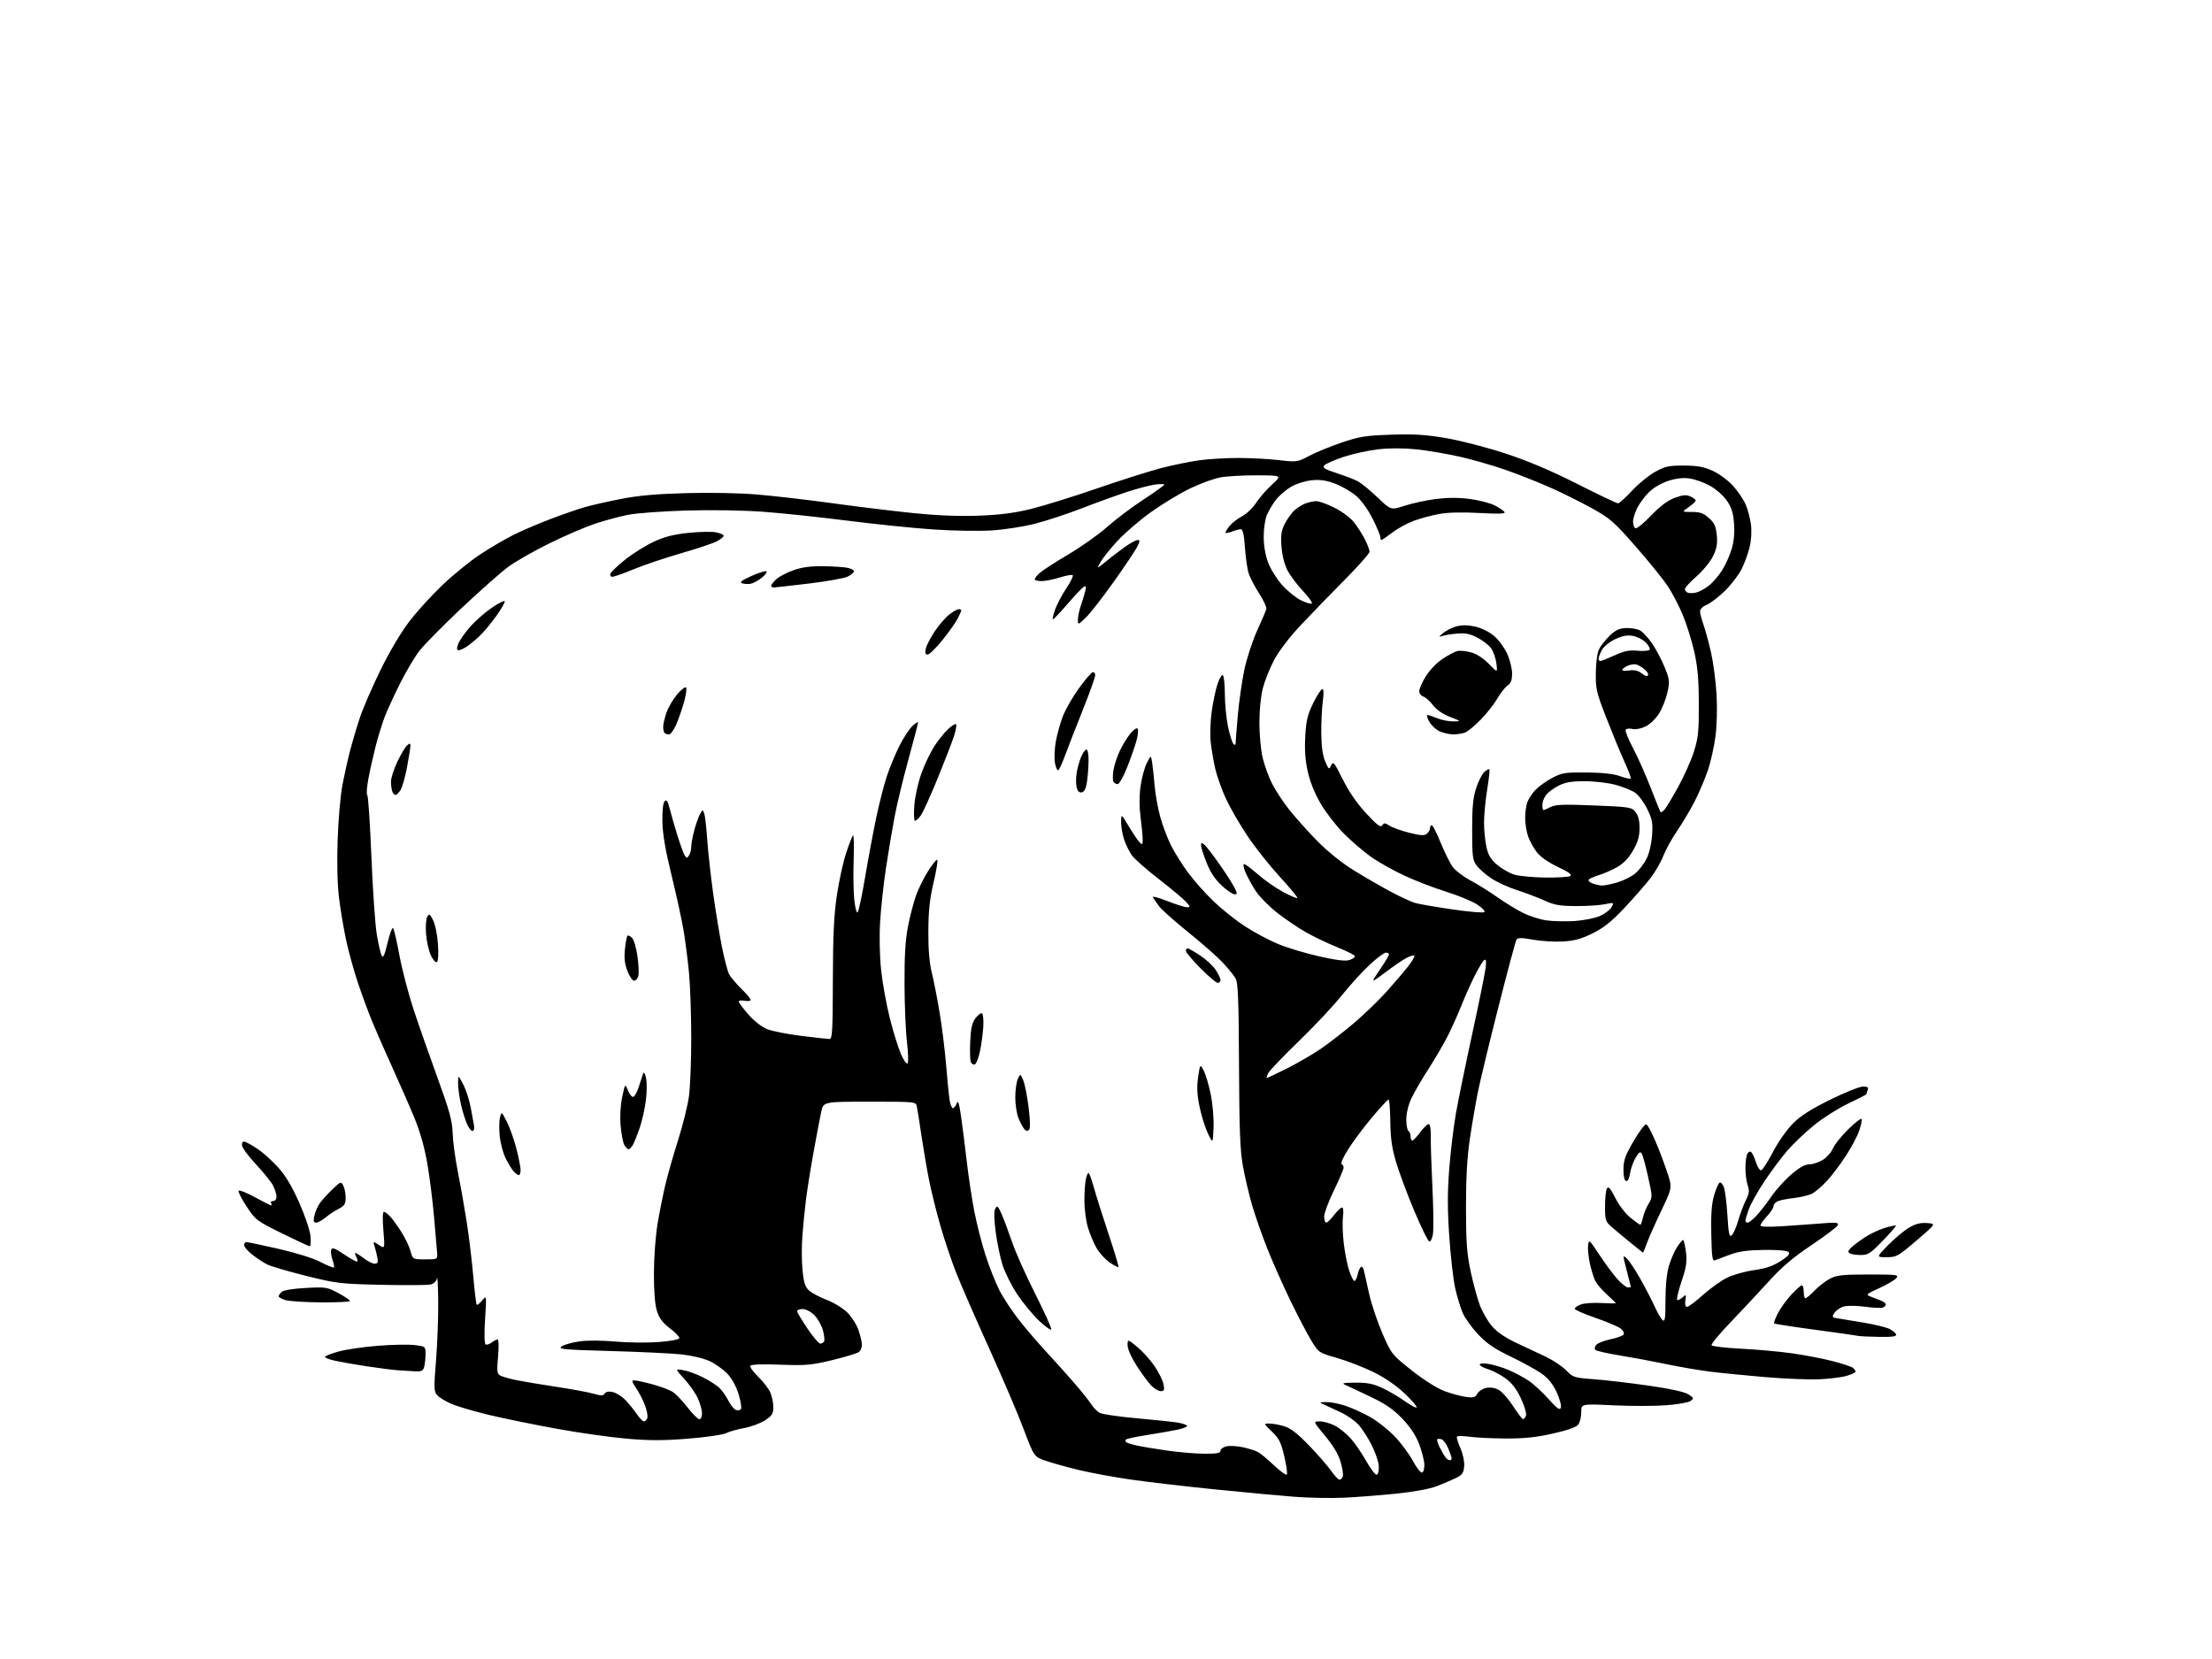 <?xml version="1.0" encoding="UTF-8" standalone="no"?>
<svg 
  version="1.1" 
  xmlns="http://www.w3.org/2000/svg" 
  xmlns:xlink="http://www.w3.org/1999/xlink" 
  xmlns:svg="http://www.w3.org/2000/svg"
  xmlns:rdf="http://www.w3.org/1999/02/22-rdf-syntax-ns#"
  xmlns:cc="http://creativecommons.org/ns#"
  xmlns:dc="http://purl.org/dc/elements/1.1/"
  viewBox="0 0 1024 768"
  width="1024"
  height="768"
>
<style>svg {background-color: white; }</style>"
<path stroke="none" fill="black" fill-rule="evenodd" d="M622.00,693.34C616.23,693.60 606.10,693.41 599.50,692.92C592.90,692.42 576.25,690.88 562.50,689.49C548.75,688.10 531.20,686.05 523.50,684.94C515.80,683.84 505.00,681.84 499.50,680.52C494.00,679.19 487.07,677.27 484.10,676.24C478.70,674.38 478.70,674.38 473.88,661.60C471.23,654.57 464.04,637.72 457.90,624.16C451.76,610.60 444.96,595.04 442.80,589.59C440.63,584.15 437.29,574.25 435.38,567.59C433.46,560.94 431.05,551.23 430.03,546.00C429.00,540.77 427.43,531.55 426.54,525.50C425.65,519.45 424.70,513.49 424.44,512.25C423.96,510.00 423.95,510.00 402.56,510.00C381.17,510.00 381.17,510.00 380.15,514.75C379.59,517.36 377.99,525.80 376.60,533.50C375.21,541.20 373.63,551.10 373.09,555.50C372.54,559.90 371.80,567.40 371.44,572.16C371.08,576.92 371.11,584.08 371.51,588.06C372.08,593.76 372.72,595.76 374.52,597.41C375.77,598.56 379.48,600.53 382.76,601.78C386.07,603.04 390.32,605.65 392.30,607.64C394.28,609.61 396.59,613.28 397.44,615.79C398.30,618.30 399.00,621.35 399.00,622.56C399.00,623.77 398.40,625.25 397.68,625.85C396.95,626.46 391.43,628.14 385.43,629.60C375.60,631.98 373.17,632.19 361.23,631.75C353.06,631.44 347.73,631.63 347.35,632.24C347.02,632.78 348.67,635.08 351.02,637.36C353.37,639.64 355.91,642.95 356.65,644.72C357.39,646.49 358.00,649.52 358.00,651.45C358.00,654.42 357.40,655.37 354.21,657.48C352.12,658.86 347.74,660.49 344.48,661.09C341.21,661.69 337.41,662.77 336.02,663.49C334.63,664.20 326.81,665.33 318.64,665.99C307.13,666.92 300.69,666.93 290.14,666.01C282.64,665.36 268.01,663.29 257.63,661.40C247.26,659.51 233.19,656.64 226.37,655.01C219.56,653.38 211.77,651.09 209.06,649.93C206.36,648.77 203.37,646.96 202.43,645.92C200.86,644.19 200.81,642.80 201.86,629.61C202.49,621.69 202.94,609.42 202.86,602.35C202.79,595.28 202.53,590.51 202.29,591.75C202.03,593.10 200.89,594.24 199.41,594.61C198.06,594.95 187.85,595.03 176.73,594.78C157.49,594.35 155.77,594.15 141.60,590.61C133.40,588.57 125.30,586.18 123.60,585.31C121.89,584.44 118.81,582.40 116.75,580.78C114.69,579.16 113.00,577.19 113.00,576.42C113.00,575.64 113.49,575.00 114.09,575.00C114.69,575.00 121.32,576.40 128.84,578.10C136.87,579.92 144.90,582.43 148.32,584.20C151.52,585.84 154.34,587.00 154.57,586.76C154.81,586.52 154.51,584.90 153.90,583.15C153.29,581.40 153.05,579.32 153.35,578.52C153.79,577.38 155.01,577.82 159.05,580.54C161.89,582.44 164.62,584.00 165.14,584.00C165.67,584.00 165.61,583.14 165.00,582.00C164.41,580.90 164.20,580.00 164.53,580.00C164.86,580.00 166.61,581.12 168.41,582.50C170.21,583.88 172.48,585.00 173.46,585.00C174.85,585.00 175.12,584.41 174.71,582.25C174.42,580.74 173.84,578.38 173.42,577.02C172.65,574.54 172.65,574.54 175.42,576.36C178.19,578.17 178.19,578.17 177.48,569.59C177.04,564.36 177.13,561.00 177.71,561.00C178.23,561.00 179.58,562.01 180.72,563.25C181.86,564.49 184.20,567.74 185.92,570.48C187.64,573.23 189.51,577.16 190.06,579.23C191.08,583.00 191.08,583.00 196.84,583.00C202.60,583.00 202.60,583.00 202.34,579.75C202.20,577.96 201.57,570.65 200.95,563.50C200.33,556.35 198.96,545.36 197.90,539.09C196.65,531.66 194.61,524.33 192.07,518.09C189.92,512.81 185.39,502.43 182.01,495.00C178.63,487.57 174.36,477.86 172.51,473.42C170.66,468.97 167.58,460.64 165.67,454.92C163.76,449.19 161.29,440.23 160.18,435.00C159.06,429.77 157.61,421.07 156.94,415.65C156.18,409.46 155.94,399.63 156.29,389.15C156.59,379.99 157.55,368.68 158.42,364.01C159.28,359.34 160.90,352.01 162.01,347.71C163.13,343.42 165.19,336.44 166.60,332.21C168.01,327.97 172.24,318.20 175.99,310.50C180.04,302.19 185.42,293.05 189.25,288.00C192.79,283.32 199.79,275.61 204.80,270.85C209.80,266.09 217.63,259.72 222.20,256.71C226.76,253.69 233.73,249.60 237.68,247.63C241.62,245.66 249.50,242.29 255.18,240.15C260.85,238.00 267.98,235.54 271.00,234.69C274.02,233.83 281.45,232.16 287.50,230.97C295.37,229.42 303.90,228.65 317.50,228.28C328.45,227.97 342.44,228.24 350.50,228.92C358.20,229.56 373.95,231.39 385.50,232.98C397.05,234.57 413.93,236.63 423.00,237.55C433.91,238.66 444.08,239.06 453.00,238.73C462.71,238.37 469.47,237.51 477.07,235.66C482.89,234.24 496.61,229.98 507.57,226.20C518.53,222.41 532.00,218.14 537.50,216.71C543.00,215.28 551.02,213.64 555.32,213.06C559.62,212.47 567.72,212.00 573.32,212.01C578.92,212.01 587.33,212.46 592.00,213.00C600.36,213.97 600.59,213.94 606.05,211.04C609.10,209.42 615.85,206.65 621.05,204.89C629.35,202.08 632.15,201.63 644.00,201.23C654.64,200.87 660.04,201.21 669.50,202.83C676.10,203.96 688.41,207.14 696.85,209.91C707.35,213.36 717.82,217.79 730.06,223.97C739.88,228.94 748.41,233.00 749.01,233.00C749.61,233.00 752.52,230.39 755.47,227.20C758.43,224.01 763.24,220.08 766.17,218.45C770.84,215.86 772.48,215.50 779.50,215.53C785.69,215.54 788.68,216.08 792.73,217.89C795.60,219.17 799.80,222.23 802.07,224.69C804.33,227.14 807.01,231.03 808.02,233.32C809.04,235.62 810.18,239.83 810.55,242.67C810.97,245.80 810.74,249.95 809.98,253.17C809.29,256.10 807.61,260.73 806.24,263.45C804.88,266.18 801.40,270.71 798.52,273.53C795.64,276.34 791.86,279.23 790.14,279.94C788.31,280.70 787.00,281.97 787.00,283.00C787.00,283.96 787.71,286.72 788.57,289.12C789.44,291.53 791.01,297.32 792.08,302.00C793.14,306.68 794.29,315.45 794.64,321.50C795.01,328.02 794.80,336.02 794.11,341.14C793.47,345.90 791.90,352.87 790.62,356.64C789.33,360.41 786.68,366.69 784.71,370.58C782.75,374.47 779.08,380.68 776.56,384.37C774.03,388.05 771.11,393.33 770.05,396.10C769.00,398.87 766.37,403.46 764.20,406.31C762.03,409.17 756.63,415.36 752.20,420.08C746.07,426.60 742.51,429.47 737.32,432.04C732.09,434.64 728.88,435.52 723.55,435.84C719.73,436.06 713.48,435.69 709.68,435.01C704.32,434.05 702.59,434.04 702.02,434.97C701.61,435.63 697.83,449.74 693.62,466.33C689.40,482.92 685.10,500.77 684.06,506.00C683.02,511.23 681.37,520.90 680.40,527.50C679.17,535.83 678.64,545.47 678.65,559.00C678.66,575.17 679.04,580.24 680.83,588.67C682.03,594.26 683.96,601.33 685.13,604.38C686.30,607.44 688.80,611.74 690.69,613.95C692.95,616.59 696.78,619.22 701.82,621.59C706.04,623.57 712.24,626.49 715.58,628.07C718.92,629.65 723.17,632.48 725.01,634.36C728.22,637.65 728.74,637.82 737.93,638.49C743.19,638.88 754.57,640.21 763.21,641.45C773.37,642.92 779.87,644.34 781.63,645.49C784.14,647.14 784.22,647.37 782.60,648.55C781.64,649.25 776.54,650.15 771.26,650.54C765.98,650.94 754.99,650.95 746.83,650.56C732.00,649.85 732.00,649.85 732.00,653.73C732.00,655.87 731.40,658.44 730.66,659.45C729.78,660.66 725.84,662.06 718.91,663.63C711.10,665.39 705.63,665.96 697.00,665.92C690.67,665.88 683.12,665.51 680.20,665.10C677.29,664.69 674.70,664.67 674.46,665.06C674.22,665.46 674.94,667.87 676.07,670.42C677.28,673.15 677.99,676.58 677.81,678.77C677.55,681.90 676.94,682.77 674.00,684.21C672.08,685.15 668.06,686.86 665.09,688.01C661.75,689.29 654.45,690.63 646.09,691.48C638.61,692.24 627.77,693.08 622.00,693.34zM620.08,685.00C620.62,685.00 621.31,684.35 621.62,683.55C621.92,682.76 621.48,679.72 620.62,676.80C619.59,673.25 617.22,669.27 613.46,664.75C607.85,658.00 607.85,658.00 610.96,658.00C612.68,658.00 615.78,658.87 617.86,659.93C619.94,660.99 623.24,663.63 625.19,665.79C627.15,667.96 630.43,672.74 632.49,676.41C634.54,680.09 636.74,682.91 637.36,682.69C637.99,682.46 638.40,680.66 638.28,678.68C638.17,676.70 636.71,672.38 635.04,669.08C633.38,665.79 630.69,661.58 629.08,659.74C627.46,657.90 623.74,655.26 620.82,653.88C617.89,652.49 614.38,650.86 613.00,650.25C610.58,649.17 610.61,649.13 614.09,649.07C616.07,649.03 620.14,649.84 623.14,650.88C626.14,651.91 631.21,654.23 634.40,656.03C637.60,657.84 642.64,661.83 645.60,664.91C648.56,667.98 652.37,673.11 654.08,676.30C655.78,679.50 657.70,681.92 658.34,681.70C658.98,681.48 659.44,679.76 659.37,677.90C659.30,676.03 658.21,671.80 656.96,668.50C655.42,664.47 652.89,660.64 649.21,656.78C645.09,652.46 641.51,649.98 634.62,646.69C629.61,644.29 624.38,641.83 623.00,641.23C620.87,640.30 621.54,640.13 627.50,640.08C632.97,640.03 635.68,640.57 639.94,642.55C642.93,643.94 647.58,646.67 650.29,648.61C652.99,650.55 655.47,651.87 655.80,651.54C656.13,651.20 653.65,648.31 650.28,645.11C646.37,641.39 641.16,637.81 635.83,635.19C631.25,632.93 623.67,630.00 619.00,628.66C610.62,626.27 610.45,626.16 607.20,620.87C605.38,617.92 601.04,609.65 597.56,602.50C594.08,595.35 589.18,584.33 586.67,578.00C584.16,571.67 580.94,562.46 579.52,557.53C578.10,552.60 576.22,544.50 575.33,539.53C574.07,532.44 573.70,522.44 573.57,493.00C573.45,463.72 573.12,454.97 572.07,453.06C571.33,451.72 568.65,448.40 566.11,445.68C563.58,442.97 556.33,436.58 550.00,431.49C543.67,426.40 537.57,420.94 536.44,419.37C535.30,417.79 534.07,415.99 533.69,415.36C533.32,414.73 536.27,415.50 540.26,417.07C544.24,418.65 548.37,419.95 549.42,419.97C551.19,420.00 551.15,419.79 548.92,417.37C547.59,415.93 541.90,411.18 536.28,406.82C530.66,402.46 525.14,397.60 524.01,396.01C522.88,394.43 521.29,391.25 520.48,388.94C519.67,386.63 519.00,382.92 519.00,380.68C519.00,376.62 519.00,376.62 522.56,382.56C524.52,385.83 526.77,389.16 527.56,389.96C528.82,391.24 529.00,391.06 528.97,388.46C528.95,386.83 528.51,382.20 527.99,378.16C527.37,373.43 527.38,368.35 528.02,363.86C528.56,360.03 529.86,355.23 530.91,353.20C532.81,349.50 532.81,349.50 533.36,353.00C533.66,354.93 534.18,359.75 534.51,363.73C534.85,367.71 536.02,374.24 537.13,378.23C538.23,382.23 540.50,388.20 542.17,391.50C543.84,394.80 547.37,400.43 550.01,404.00C552.66,407.57 557.90,413.48 561.67,417.12C565.44,420.76 571.99,425.99 576.22,428.76C580.46,431.52 587.39,435.23 591.64,436.99C595.89,438.76 604.51,441.35 610.80,442.76C618.97,444.58 622.97,445.05 624.80,444.40C626.21,443.91 627.30,443.11 627.23,442.63C627.16,442.15 623.59,440.35 619.30,438.61C615.01,436.88 608.53,433.80 604.89,431.76C601.25,429.72 595.13,425.59 591.27,422.58C587.42,419.56 582.88,414.93 581.18,412.29C579.49,409.64 577.39,405.79 576.53,403.74C575.68,401.68 575.40,400.00 575.93,400.00C576.45,400.00 579.38,402.19 582.43,404.86C585.48,407.53 590.72,411.17 594.06,412.95C597.41,414.73 600.35,415.99 600.60,415.73C600.85,415.48 597.19,411.05 592.46,405.89C587.72,400.72 580.97,392.20 577.45,386.94C573.92,381.68 569.46,373.95 567.52,369.76C565.59,365.57 563.35,359.29 562.56,355.82C561.76,352.34 560.82,346.80 560.46,343.50C560.10,340.20 560.31,333.90 560.92,329.50C561.53,325.10 562.73,319.36 563.60,316.74C564.46,314.13 565.58,312.24 566.08,312.55C566.59,312.86 567.01,316.80 567.02,321.31C567.03,325.81 567.70,332.62 568.50,336.44C569.31,340.25 570.43,343.83 570.99,344.39C571.67,345.07 572.00,344.93 572.01,343.95C572.01,343.15 572.47,337.36 573.03,331.07C573.58,324.79 574.93,315.38 576.02,310.17C577.11,304.95 579.75,296.82 581.89,292.09C584.03,287.37 585.98,282.83 586.22,282.02C586.46,281.20 584.94,277.87 582.83,274.62C580.73,271.37 578.53,267.09 577.95,265.11C577.36,263.12 576.62,257.79 576.30,253.25C575.89,247.47 575.33,245.00 574.42,245.00C573.71,245.00 571.91,245.46 570.43,246.03C568.94,246.59 567.55,246.89 567.35,246.68C567.14,246.47 567.92,245.10 569.08,243.62C570.24,242.15 572.87,240.09 574.91,239.04C576.96,238.00 579.91,235.20 581.45,232.82C583.00,230.44 586.35,226.61 588.88,224.29C593.50,220.09 593.50,220.09 581.89,220.04C575.50,220.02 567.85,220.45 564.89,221.01C561.92,221.56 555.69,223.84 551.04,226.06C546.39,228.29 538.28,233.18 533.01,236.94C527.74,240.70 520.75,246.68 517.47,250.22C514.19,253.76 510.62,258.20 509.55,260.07C507.60,263.48 507.60,263.48 511.87,259.99C514.21,258.07 518.18,255.04 520.67,253.25C523.17,251.46 525.86,250.00 526.63,250.00C527.81,250.00 527.76,250.56 526.38,253.25C525.47,255.04 520.55,262.35 515.47,269.50C510.38,276.65 504.59,284.05 502.61,285.95C499.00,289.39 499.00,289.39 499.00,286.82C499.00,285.41 499.61,282.51 500.35,280.38C501.09,278.24 502.01,275.23 502.38,273.68C502.93,271.43 502.79,271.02 501.68,271.68C500.91,272.13 497.46,275.78 494.01,279.79C490.57,283.80 487.58,286.91 487.36,286.70C487.15,286.49 487.64,284.43 488.46,282.13C489.27,279.82 491.58,275.46 493.59,272.43C495.60,269.40 496.96,266.63 496.61,266.28C496.26,265.93 493.58,266.40 490.65,267.32C487.72,268.24 483.90,269.00 482.16,269.00C480.42,269.00 479.00,268.63 479.00,268.17C479.00,267.72 480.01,266.42 481.25,265.28C482.49,264.14 488.45,260.29 494.50,256.71C500.55,253.13 508.65,247.39 512.50,243.96C516.35,240.52 523.89,234.84 529.25,231.33C534.61,227.83 539.00,224.68 539.00,224.35C539.00,224.01 537.02,224.00 534.60,224.33C532.19,224.66 526.22,226.25 521.35,227.85C516.48,229.46 507.10,232.86 500.50,235.42C493.90,237.97 484.23,241.15 479.00,242.48C473.77,243.82 464.77,245.20 459.00,245.56C453.23,245.92 441.07,245.72 432.00,245.10C422.93,244.49 405.06,242.65 392.29,241.03C379.53,239.40 361.98,237.55 353.29,236.91C344.03,236.23 329.23,235.99 317.50,236.34C306.43,236.67 294.34,237.58 290.42,238.38C286.53,239.18 279.78,241.01 275.42,242.45C271.07,243.89 261.65,247.94 254.50,251.46C247.35,254.97 238.75,259.86 235.38,262.34C232.02,264.81 222.26,273.43 213.70,281.49C205.13,289.55 196.33,298.48 194.14,301.33C191.94,304.17 187.89,311.00 185.14,316.50C182.38,322.00 179.19,328.98 178.04,332.00C176.89,335.02 175.06,340.99 173.95,345.26C172.85,349.53 171.33,356.28 170.58,360.26C169.83,364.24 169.57,367.73 170.00,368.00C170.44,368.27 171.30,381.10 171.93,396.50C172.55,411.90 173.68,428.18 174.44,432.67C175.19,437.17 176.22,441.57 176.72,442.46C177.38,443.65 178.09,442.08 179.42,436.44C180.41,432.25 181.56,429.19 181.98,429.66C182.41,430.12 183.72,435.80 184.91,442.27C186.10,448.74 189.04,459.99 191.44,467.27C193.85,474.55 198.86,488.82 202.56,499.00C208.13,514.31 209.34,518.71 209.54,524.55C209.68,528.42 210.73,536.30 211.88,542.05C213.03,547.80 214.86,558.12 215.95,565.00C217.04,571.88 218.44,583.35 219.06,590.50C219.69,597.65 220.42,603.73 220.69,604.00C220.95,604.27 222.09,603.38 223.22,602.00C225.27,599.50 225.27,599.50 224.56,610.64C224.13,617.27 224.22,622.02 224.78,622.36C225.29,622.68 226.56,622.29 227.60,621.50C228.65,620.71 229.90,620.05 230.38,620.03C230.87,620.01 230.95,623.51 230.57,627.93C229.95,634.99 230.07,635.97 231.69,636.82C232.68,637.35 235.97,638.28 239.00,638.90C242.03,639.52 250.35,640.91 257.50,641.99C264.65,643.07 272.44,644.51 274.80,645.20C278.33,646.22 279.26,646.20 279.93,645.11C280.48,644.23 281.73,644.00 283.72,644.44C285.36,644.80 288.04,646.53 289.69,648.30C291.34,650.06 293.68,652.96 294.91,654.75C296.13,656.54 297.57,658.00 298.10,658.00C298.63,658.00 299.33,657.31 299.65,656.46C299.98,655.62 299.48,652.93 298.55,650.50C297.63,648.07 295.78,644.49 294.46,642.54C292.38,639.46 292.29,639.00 293.78,639.03C294.73,639.05 298.52,639.88 302.22,640.89C305.91,641.90 310.10,643.49 311.51,644.42C312.93,645.35 315.99,648.56 318.30,651.55C320.61,654.54 323.06,656.99 323.75,657.00C324.45,657.00 324.99,655.80 324.98,654.25C324.97,652.74 324.10,649.61 323.05,647.31C322.01,645.01 319.20,641.00 316.83,638.40C312.50,633.68 312.50,633.68 316.22,634.27C318.27,634.60 322.32,636.05 325.22,637.51C328.12,638.96 331.56,641.13 332.85,642.32C334.14,643.52 336.07,646.21 337.14,648.30C338.21,650.39 339.78,652.36 340.61,652.68C341.45,653.00 342.51,652.87 342.97,652.38C343.43,651.90 342.96,648.76 341.92,645.42C340.73,641.60 338.77,638.04 336.62,635.83C334.75,633.90 331.09,631.32 328.50,630.10C325.81,628.84 320.26,627.51 315.64,627.01C311.16,626.52 296.35,625.81 282.72,625.43C260.67,624.81 258.16,624.58 260.00,623.29C261.14,622.49 264.84,621.45 268.23,620.97C271.87,620.45 278.70,620.49 284.94,621.06C290.75,621.58 299.77,621.67 305.00,621.26C310.89,620.79 314.50,620.07 314.50,619.38C314.50,618.77 312.49,616.73 310.04,614.86C306.80,612.39 305.18,610.22 304.14,606.98C303.19,604.01 302.71,598.11 302.72,589.50C302.73,582.14 303.47,572.16 304.41,566.50C305.33,561.00 306.99,552.72 308.10,548.09C309.22,543.47 311.86,534.22 313.98,527.55C316.10,520.88 318.32,511.92 318.92,507.64C319.51,503.36 320.00,491.23 320.00,480.68C320.00,470.13 319.54,456.55 318.97,450.50C318.41,444.45 317.25,435.45 316.41,430.50C315.57,425.55 313.06,414.09 310.84,405.02C307.99,393.40 306.76,386.13 306.65,380.32C306.56,375.16 306.94,371.66 307.68,370.92C308.58,370.02 309.11,370.77 309.96,374.12C310.57,376.53 312.17,382.10 313.52,386.50C314.88,390.90 316.44,395.18 316.99,396.00C317.89,397.33 318.11,397.33 318.98,396.00C319.53,395.18 319.98,393.38 320.00,392.00C320.01,390.62 320.63,387.23 321.37,384.45C322.11,381.68 323.29,378.32 324.00,376.99C325.23,374.70 325.33,374.68 326.00,376.54C326.39,377.62 327.01,383.00 327.39,388.50C327.76,394.00 328.97,405.02 330.07,413.00C331.16,420.98 332.99,432.23 334.14,438.00C335.28,443.77 336.81,449.62 337.53,451.00C338.25,452.38 340.88,455.49 343.38,457.92C345.87,460.34 347.72,462.65 347.48,463.03C347.24,463.42 345.91,463.51 344.52,463.25C343.14,462.98 342.00,463.16 342.00,463.65C342.00,464.14 344.01,466.84 346.47,469.65C349.11,472.66 352.65,475.44 355.10,476.42C357.38,477.34 364.48,478.74 370.87,479.53C377.27,480.33 383.18,480.99 384.00,480.99C385.30,481.00 385.51,477.28 385.56,453.75C385.61,432.99 386.04,423.64 387.41,414.50C388.39,407.90 390.30,399.12 391.66,395.00C393.02,390.88 394.47,387.16 394.87,386.75C395.28,386.33 395.42,391.37 395.18,397.95C394.95,404.52 395.08,412.90 395.47,416.56C395.86,420.23 396.56,422.83 397.03,422.36C397.50,421.89 399.06,414.52 400.50,406.00C401.94,397.48 404.25,385.10 405.63,378.50C407.02,371.90 409.24,363.22 410.58,359.22C411.91,355.21 414.54,348.91 416.40,345.22C418.27,341.52 420.97,337.41 422.40,336.08C423.83,334.74 425.00,334.02 425.00,334.47C425.00,334.92 423.01,342.54 420.58,351.40C418.15,360.25 415.25,372.23 414.15,378.00C413.05,383.77 411.23,394.57 410.11,402.00C409.00,409.43 407.78,420.68 407.42,427.00C407.02,433.89 407.23,442.86 407.93,449.36C408.58,455.33 410.38,465.23 411.93,471.37C413.48,477.52 415.77,484.92 417.02,487.82C418.27,490.73 419.67,492.73 420.13,492.27C420.58,491.82 420.47,487.40 419.87,482.47C419.28,477.54 418.76,465.40 418.73,455.50C418.68,442.35 419.12,435.12 420.38,428.65C421.33,423.79 423.05,417.26 424.20,414.15C425.35,411.04 427.80,406.14 429.64,403.25C431.47,400.36 433.35,398.00 433.81,398.00C434.28,398.00 433.57,402.61 432.24,408.25C430.41,416.05 429.81,421.48 429.76,431.00C429.71,439.65 430.22,445.66 431.41,450.50C432.35,454.35 434.00,462.79 435.06,469.25C436.13,475.72 437.45,486.52 438.01,493.25C438.56,499.99 439.28,507.19 439.60,509.25C439.92,511.31 440.60,513.00 441.12,513.00C441.64,513.00 442.43,512.01 442.88,510.80C443.50,509.12 443.97,510.48 444.86,516.55C445.50,520.92 446.70,530.35 447.52,537.50C448.35,544.65 449.94,555.18 451.06,560.89C452.18,566.60 454.48,575.60 456.17,580.89C457.86,586.18 460.74,593.48 462.56,597.11C464.39,600.75 468.64,607.19 472.00,611.42C475.37,615.66 481.13,622.35 484.82,626.31C488.50,630.26 494.22,636.65 497.54,640.50C500.85,644.35 504.33,648.72 505.28,650.21C506.23,651.71 507.96,653.45 509.14,654.08C510.32,654.71 518.08,655.83 526.39,656.58C534.70,657.33 543.19,658.22 545.24,658.56C547.30,658.90 549.22,659.55 549.51,660.01C549.79,660.47 547.66,661.33 544.76,661.92C541.87,662.50 535.55,663.60 530.72,664.36C525.89,665.11 521.65,666.02 521.30,666.37C520.95,666.72 520.93,667.26 521.26,667.59C521.58,667.91 523.78,668.61 526.15,669.15C528.52,669.68 534.97,670.76 540.48,671.54C545.99,672.32 553.76,672.97 557.75,672.98C563.36,673.00 565.00,672.68 565.00,671.58C565.00,670.80 566.27,669.88 567.83,669.54C569.39,669.20 572.82,669.40 575.46,669.99C578.10,670.58 581.20,671.57 582.35,672.19C583.50,672.80 586.83,675.56 589.73,678.31C592.64,681.06 595.32,683.01 595.69,682.64C596.06,682.27 595.55,678.49 594.55,674.24C593.02,667.70 592.13,665.92 588.83,662.75C584.92,659.00 584.92,659.00 587.59,659.00C589.06,659.00 592.12,659.54 594.38,660.21C597.38,661.09 600.49,663.47 605.81,668.96C609.83,673.11 614.47,678.41 616.11,680.75C617.75,683.09 619.54,685.00 620.08,685.00zM671.12,676.00C671.61,676.00 672.00,675.60 672.00,675.12C672.00,674.64 671.31,672.59 670.47,670.58C669.63,668.56 668.26,666.65 667.43,666.33C666.59,666.01 665.67,665.99 665.38,666.28C665.09,666.58 665.62,668.32 666.55,670.16C667.49,672.00 668.70,674.06 669.25,674.75C669.80,675.44 670.64,676.00 671.12,676.00zM705.08,657.00C705.47,657.00 706.07,656.26 706.42,655.35C706.77,654.43 705.75,650.93 704.11,647.42C702.03,642.97 699.93,640.24 696.92,638.06C694.59,636.37 690.95,634.47 688.84,633.83C686.73,633.20 685.00,632.25 685.00,631.71C685.00,631.14 686.68,631.01 689.15,631.41C691.43,631.77 695.59,633.04 698.40,634.22C701.20,635.40 705.37,637.63 707.65,639.17C709.94,640.70 714.09,644.52 716.87,647.65C720.83,652.08 722.07,652.97 722.56,651.70C722.90,650.81 722.06,647.62 720.68,644.61C718.98,640.89 716.80,638.14 713.89,636.03C711.53,634.33 705.08,630.76 699.55,628.10C691.75,624.35 688.32,622.02 684.23,617.68C681.33,614.60 678.13,610.14 677.11,607.76C676.09,605.39 674.54,600.27 673.66,596.39C672.78,592.51 671.54,581.73 670.91,572.42C670.04,559.68 670.04,551.90 670.91,540.91C671.54,532.88 672.93,521.40 673.99,515.40C675.05,509.41 678.41,493.02 681.46,479.00C684.50,464.98 687.29,451.29 687.65,448.60C688.13,444.97 687.99,443.89 687.12,444.42C686.48,444.82 684.45,448.15 682.62,451.82C680.78,455.50 678.04,461.65 676.52,465.50C675.00,469.35 672.20,475.60 670.30,479.38C668.40,483.16 664.34,490.14 661.27,494.88C658.21,499.62 654.65,505.75 653.36,508.50C651.96,511.49 651.02,515.38 651.01,518.19C651.00,520.77 651.45,523.16 652.00,523.50C652.55,523.84 653.00,524.99 653.00,526.06C653.00,527.13 653.36,528.00 653.81,528.00C654.25,528.00 655.94,526.21 657.56,524.03C659.18,521.84 660.95,520.19 661.50,520.37C662.05,520.54 662.44,523.11 662.36,526.09C662.28,529.07 662.62,539.60 663.10,549.50C663.59,559.40 663.70,569.20 663.35,571.29C663.01,573.38 662.23,574.91 661.63,574.71C661.02,574.51 657.94,568.22 654.78,560.73C651.61,553.24 647.84,543.15 646.39,538.31C644.35,531.50 643.72,527.17 643.62,519.25C643.56,513.62 643.19,509.01 642.80,509.00C642.42,509.00 638.98,512.71 635.17,517.25C631.36,521.79 626.39,528.42 624.14,532.00C621.88,535.58 620.48,538.65 621.02,538.83C621.56,539.02 622.00,539.77 622.00,540.52C622.00,541.26 619.98,546.02 617.50,551.11C615.02,556.19 613.00,561.63 613.00,563.18C613.00,564.73 613.43,566.00 613.95,566.00C614.47,566.00 616.10,564.42 617.57,562.50C619.04,560.58 620.69,559.00 621.25,559.00C621.86,559.00 622.04,560.66 621.70,563.21C621.39,565.52 621.54,571.00 622.04,575.37C622.54,579.75 623.67,585.51 624.56,588.17C625.44,590.83 626.54,593.00 627.00,593.00C627.46,593.00 628.14,591.66 628.50,590.01C628.86,588.37 629.56,586.77 630.05,586.47C630.54,586.17 631.15,586.95 631.40,588.21C631.65,589.47 632.78,594.46 633.90,599.31C635.02,604.15 637.81,612.38 640.09,617.59C644.18,626.91 644.40,627.18 653.60,634.45C659.13,638.82 665.27,642.71 668.62,643.96C671.73,645.12 676.20,646.34 678.54,646.66C682.15,647.15 682.97,646.93 683.89,645.20C684.49,644.08 686.30,642.87 687.92,642.52C689.73,642.12 691.94,642.43 693.68,643.34C695.23,644.14 698.27,647.54 700.44,650.90C702.61,654.25 704.70,657.00 705.08,657.00zM537.31,644.00C536.25,644.00 534.21,642.76 532.79,641.25C531.37,639.74 528.36,635.62 526.10,632.09C523.70,628.35 522.00,624.48 522.00,622.78C522.00,619.87 522.00,619.87 526.41,623.48C528.84,625.47 532.43,629.44 534.39,632.30C536.36,635.16 538.25,638.96 538.61,640.75C539.16,643.52 538.96,644.00 537.31,644.00zM842.14,638.51C837.39,638.72 826.30,638.28 817.50,637.53C808.70,636.79 797.23,635.66 792.00,635.02C786.77,634.37 777.55,632.80 771.50,631.52C765.45,630.25 755.77,628.44 750.00,627.50C744.23,626.56 739.09,625.41 738.59,624.94C738.05,624.43 738.19,623.48 738.92,622.60C739.60,621.78 742.59,620.60 745.56,619.99C748.53,619.37 751.27,618.37 751.64,617.77C752.01,617.17 751.42,615.95 750.32,615.06C749.22,614.16 743.97,611.94 738.66,610.11C733.35,608.28 729.00,606.37 729.00,605.86C729.00,605.36 730.24,604.47 731.75,603.89C733.26,603.31 737.54,602.99 741.25,603.20C744.96,603.40 748.00,603.44 748.00,603.28C748.00,603.12 746.17,601.34 743.94,599.32C741.70,597.30 739.28,594.49 738.55,593.08C737.83,591.66 736.69,588.02 736.02,585.00C735.35,581.98 734.97,578.15 735.17,576.50C735.52,573.61 735.72,573.78 740.43,580.93C743.12,585.01 746.88,590.08 748.78,592.18C750.68,594.28 752.86,596.00 753.62,596.00C754.38,596.00 754.99,595.89 754.98,595.75C754.97,595.61 754.11,592.20 753.06,588.17C751.18,580.93 751.18,580.85 753.08,582.57C754.14,583.53 756.94,587.73 759.30,591.91C761.66,596.08 764.66,601.88 765.98,604.78C767.30,607.69 768.96,610.55 769.69,611.15C770.76,612.04 771.00,610.32 771.00,601.80C771.00,595.20 771.58,589.41 772.58,586.05C773.45,583.12 775.13,579.22 776.33,577.38C777.52,575.53 778.79,574.02 779.13,574.01C779.48,574.01 780.08,576.48 780.46,579.52C781.03,584.07 780.68,586.46 778.47,593.09C777.00,597.51 776.06,601.40 776.39,601.72C776.72,602.05 777.81,601.57 778.82,600.66C780.56,599.09 780.63,599.15 780.21,602.00C779.93,603.92 780.21,605.00 780.98,605.00C781.64,605.00 784.95,602.51 788.34,599.48C791.73,596.44 796.75,592.85 799.50,591.50C802.25,590.14 807.85,588.57 811.95,587.99C817.38,587.23 820.72,586.10 824.26,583.83C827.83,581.54 828.82,580.42 828.00,579.61C827.31,578.93 822.97,578.55 816.69,578.62C809.20,578.71 805.04,579.28 801.00,580.76C797.98,581.86 794.82,583.05 793.99,583.40C792.69,583.94 792.44,582.21 792.20,571.40C792.00,562.25 792.36,557.29 793.48,553.43C794.33,550.50 795.47,547.83 796.02,547.49C796.56,547.15 797.46,548.08 798.02,549.55C798.58,551.01 799.32,556.89 799.67,562.60C800.19,571.20 800.54,572.80 801.66,571.87C802.41,571.25 803.75,568.21 804.64,565.12C805.53,562.03 807.13,557.77 808.19,555.66C809.78,552.52 809.94,551.26 809.07,548.76C808.48,547.08 808.01,543.41 808.02,540.60C808.02,537.80 808.45,534.83 808.97,534.01C809.59,533.04 810.24,532.86 810.84,533.51C811.34,534.05 812.31,536.21 812.97,538.30C813.64,540.39 814.71,541.94 815.34,541.75C815.98,541.56 818.43,537.71 820.79,533.21C823.19,528.62 827.25,522.84 830.02,520.08C833.58,516.51 838.37,513.46 847.28,509.07C854.05,505.73 860.86,503.00 862.41,503.00C864.56,503.00 865.07,503.37 864.61,504.58C864.27,505.45 864.00,506.33 864.00,506.53C864.00,506.74 860.29,508.65 855.75,510.78C851.21,512.92 844.12,517.38 840.00,520.71C835.88,524.04 830.22,529.40 827.43,532.63C824.64,535.86 819.82,542.33 816.72,547.00C813.62,551.68 810.39,557.48 809.54,559.88C808.69,562.28 808.00,564.64 808.00,565.13C808.00,565.61 808.48,566.00 809.06,566.00C809.64,566.00 811.48,564.54 813.14,562.75C814.81,560.96 817.92,556.96 820.05,553.86C822.18,550.76 826.35,546.14 829.32,543.61C833.03,540.44 835.62,539.00 837.61,539.00C839.20,538.99 841.99,538.08 843.81,536.97C845.63,535.86 847.74,533.48 848.49,531.67C849.25,529.87 852.48,525.83 855.68,522.71C858.88,519.58 861.65,517.48 861.84,518.03C862.02,518.58 861.50,521.03 860.66,523.48C859.83,525.92 857.10,531.09 854.59,534.96C852.09,538.83 848.14,544.06 845.82,546.58C843.50,549.09 840.38,551.79 838.89,552.56C837.39,553.33 833.55,554.26 830.34,554.62C827.13,554.98 823.71,555.68 822.75,556.17C821.79,556.67 821.00,557.68 821.00,558.43C821.00,559.18 819.65,561.23 818.00,563.00C816.35,564.77 815.00,566.68 815.00,567.26C815.00,567.96 818.37,568.08 825.25,567.64C830.89,567.28 839.05,566.69 843.39,566.34C849.90,565.80 851.19,565.93 850.82,567.09C850.58,567.87 845.12,572.02 838.69,576.33C829.97,582.17 824.90,586.48 818.75,593.26C814.21,598.27 806.29,606.74 801.14,612.10C795.99,617.46 792.04,622.26 792.35,622.76C792.67,623.27 798.80,623.99 805.99,624.35C813.17,624.71 823.75,625.67 829.50,626.48C835.24,627.28 843.67,628.89 848.22,630.06C852.78,631.22 857.06,632.64 857.75,633.21C858.44,633.78 859.00,634.57 859.00,634.96C859.00,635.36 857.15,636.24 854.89,636.91C852.64,637.59 846.90,638.31 842.14,638.51zM192.13,634.83C190.14,634.73 186.47,634.50 184.00,634.32C181.53,634.13 175.22,633.33 170.00,632.53C164.78,631.74 158.13,630.58 155.24,629.96C152.35,629.34 150.20,628.48 150.47,628.06C150.73,627.63 153.56,626.54 156.77,625.65C159.97,624.75 167.97,623.57 174.54,623.03C181.12,622.49 188.86,622.33 191.75,622.66C197.00,623.28 197.00,623.28 196.99,626.89C196.98,628.87 196.70,631.51 196.37,632.75C195.87,634.61 195.13,634.97 192.13,634.83zM379.69,622.00C380.35,622.00 381.15,621.56 381.49,621.02C381.82,620.49 381.58,618.16 380.96,615.87C380.34,613.57 378.56,610.41 377.00,608.84C375.34,607.19 373.07,606.00 371.58,606.00C370.16,606.00 369.00,606.43 369.00,606.96C369.00,607.48 371.14,611.08 373.75,614.96C376.36,618.83 379.04,622.00 379.69,622.00zM869.83,618.88C865.25,618.82 860.83,618.60 860.00,618.39C859.17,618.19 850.24,616.92 840.14,615.57C830.04,614.22 821.57,612.90 821.32,612.65C821.07,612.40 821.82,610.31 823.00,608.00C824.18,605.69 826.97,601.82 829.20,599.40C831.43,596.98 833.65,595.00 834.13,595.00C834.61,595.00 835.00,596.35 835.00,598.00C835.00,599.65 835.36,601.00 835.80,601.00C836.25,601.00 838.16,599.39 840.05,597.41C841.95,595.44 845.17,592.96 847.21,591.91C850.35,590.29 853.10,590.00 865.08,590.00C878.19,590.00 879.14,590.12 877.87,591.67C877.12,592.59 873.58,594.67 870.00,596.30C863.84,599.12 863.63,599.32 866.00,600.25C867.38,600.78 869.51,601.61 870.75,602.09C871.99,602.57 873.00,603.37 873.00,603.87C873.00,604.37 872.37,605.03 871.60,605.32C870.83,605.62 867.11,605.44 863.35,604.93C859.58,604.42 855.19,604.36 853.59,604.80C851.99,605.24 850.04,606.56 849.26,607.74C847.91,609.76 848.01,609.91 851.17,610.38C853.00,610.66 858.42,611.55 863.20,612.37C867.99,613.18 873.13,614.44 874.63,615.17C876.13,615.90 877.54,617.06 877.76,617.75C878.07,618.69 876.09,618.97 869.83,618.88zM486.69,615.42C486.51,615.97 484.01,614.22 481.13,611.52C478.25,608.83 473.68,603.32 470.98,599.27C468.27,595.22 465.15,588.98 464.04,585.41C462.94,581.83 461.52,574.92 460.90,570.07C460.14,564.14 460.10,560.65 460.77,559.45C461.62,557.92 462.03,558.29 463.70,562.09C464.76,564.51 466.94,570.33 468.53,575.00C470.12,579.67 474.93,590.46 479.23,598.96C483.52,607.46 486.88,614.87 486.69,615.42zM148.75,602.91C141.46,602.86 134.04,602.40 132.25,601.88C130.46,601.37 129.00,600.56 129.00,600.09C129.00,599.63 129.68,598.68 130.52,597.98C131.40,597.25 136.11,596.51 141.65,596.22C150.82,595.74 151.51,595.85 156.63,598.61C159.58,600.20 161.99,601.84 162.00,602.25C162.00,602.66 156.04,602.96 148.75,602.91zM517.78,586.55C517.56,586.77 515.74,585.83 513.73,584.46C511.72,583.09 508.97,580.07 507.62,577.74C506.27,575.41 504.46,571.06 503.59,568.07C502.71,565.08 502.00,559.62 502.00,555.94C502.00,552.26 502.28,547.84 502.62,546.12C502.97,544.41 503.54,543.00 503.89,543.00C504.24,543.00 505.36,546.04 506.39,549.75C507.42,553.46 510.49,563.17 513.21,571.33C515.94,579.49 518.00,586.34 517.78,586.55zM873.37,582.00C868.57,582.00 868.57,582.00 874.03,576.42C877.04,573.36 881.39,569.73 883.69,568.36C886.77,566.54 889.00,565.96 892.10,566.19C896.31,566.50 896.31,566.50 887.24,574.25C878.66,581.58 877.91,582.00 873.37,582.00zM861.34,580.98C859.23,580.98 856.93,580.61 856.24,580.17C855.29,579.57 855.55,578.85 857.24,577.31C858.48,576.18 861.37,574.04 863.65,572.56C865.94,571.08 869.95,569.22 872.57,568.43C875.19,567.64 877.49,567.15 877.68,567.35C877.88,567.54 875.14,570.69 871.61,574.35C865.86,580.30 864.78,581.00 861.34,580.98zM760.61,579.93C760.55,579.89 758.02,577.86 755.00,575.42C751.98,572.98 748.04,569.70 746.25,568.13C743.17,565.43 743.00,564.92 743.02,558.39C743.02,554.60 743.43,550.87 743.92,550.09C744.58,549.05 745.58,550.20 747.80,554.59C749.51,557.99 752.51,561.88 754.83,563.75C757.06,565.54 759.10,567.00 759.36,567.00C759.63,567.00 760.15,565.54 760.53,563.75C760.91,561.96 762.08,559.08 763.13,557.34C765.02,554.23 765.02,554.08 762.99,544.94C761.85,539.85 760.54,535.00 760.07,534.15C759.37,532.90 758.83,533.22 757.22,535.88C756.13,537.68 754.94,540.95 754.59,543.15C754.19,545.68 753.50,547.00 752.73,546.73C751.97,546.47 751.51,544.38 751.54,541.29C751.56,537.18 752.40,534.85 756.16,528.38C758.68,524.05 761.32,520.50 762.04,520.50C762.75,520.50 765.27,525.40 767.69,531.50C770.08,537.55 772.46,544.29 772.97,546.47C773.81,550.10 773.47,551.32 769.07,560.47C766.42,565.99 763.46,572.64 762.49,575.25C761.52,577.86 760.68,579.97 760.61,579.93zM143.35,576.93C142.88,576.89 137.08,574.18 130.45,570.91C118.73,565.13 118.28,564.78 114.10,558.42C111.73,554.82 110.10,551.56 110.48,551.19C110.86,550.81 114.27,552.19 118.05,554.25C121.84,556.31 125.20,558.00 125.52,558.00C125.85,558.00 125.84,557.55 125.50,557.00C125.16,556.45 125.58,556.00 126.44,556.00C127.35,556.00 128.00,555.14 128.00,553.95C128.00,552.82 127.28,550.51 126.40,548.80C125.52,547.10 121.92,542.64 118.40,538.89C114.88,535.14 112.00,531.18 112.00,530.07C112.00,528.58 112.45,528.23 113.75,528.70C114.71,529.05 117.34,530.59 119.60,532.11C121.85,533.64 125.92,537.32 128.65,540.30C132.13,544.12 135.03,548.95 138.45,556.61C141.18,562.75 143.49,569.57 143.74,572.25C143.99,574.86 143.81,576.97 143.35,576.93zM146.34,566.00C145.17,566.00 145.00,565.29 145.54,562.75C145.93,560.96 147.06,558.38 148.04,557.00C149.03,555.62 151.63,552.76 153.82,550.64C157.66,546.93 157.85,546.86 158.91,548.82C159.51,549.95 160.00,552.46 160.00,554.41C160.00,557.39 159.49,558.21 156.75,559.62C154.96,560.53 152.23,562.34 150.67,563.64C149.12,564.94 147.17,566.00 146.34,566.00zM240.15,544.00C239.69,544.00 238.62,543.21 237.77,542.25C236.93,541.29 235.27,538.59 234.10,536.26C232.93,533.93 231.69,529.36 231.35,526.11C231.01,522.85 231.06,518.91 231.46,517.35C232.18,514.50 232.18,514.50 234.66,519.34C236.01,522.00 238.00,527.58 239.06,531.75C240.13,535.91 241.00,540.37 241.00,541.66C241.00,542.95 240.62,544.00 240.15,544.00zM291.00,532.00C290.49,532.00 289.58,531.08 288.97,529.95C288.37,528.82 287.61,524.78 287.29,520.98C286.94,516.76 287.23,511.61 288.04,507.80C289.37,501.54 289.37,501.54 290.72,504.84C291.46,506.66 292.58,507.97 293.22,507.76C293.86,507.55 295.00,505.38 295.77,502.94C296.53,500.50 297.41,497.82 297.72,497.00C298.07,496.06 298.58,496.81 299.07,499.00C299.51,500.93 299.47,505.65 298.98,509.50C298.49,513.35 297.21,519.04 296.13,522.15C295.06,525.26 293.67,528.75 293.05,529.90C292.43,531.06 291.51,532.00 291.00,532.00zM561.79,522.04C561.48,529.50 561.48,529.50 559.16,524.68C557.89,522.02 556.15,516.45 555.30,512.29C554.15,506.67 553.99,503.17 554.65,498.62C555.55,492.50 555.55,492.50 557.21,495.57C558.12,497.26 559.59,502.23 560.48,506.61C561.39,511.10 561.96,517.84 561.79,522.04zM218.95,523.53C218.47,523.83 217.39,522.72 216.54,521.08C215.69,519.44 214.33,515.26 213.51,511.80C212.70,508.33 212.04,503.70 212.06,501.50C212.09,497.50 212.09,497.50 214.45,502.03C215.75,504.52 217.33,509.47 217.97,513.03C218.61,516.59 219.28,520.29 219.47,521.25C219.66,522.21 219.42,523.24 218.95,523.53zM476.32,523.08C475.65,523.75 474.94,523.63 474.18,522.72C473.55,521.96 472.36,519.71 471.52,517.71C470.68,515.70 470.00,511.37 470.00,508.08C470.00,504.79 470.53,500.93 471.18,499.51C472.35,496.93 472.35,496.93 473.69,500.10C474.42,501.85 475.54,507.50 476.17,512.67C476.95,518.98 477.00,522.40 476.32,523.08zM586.48,499.00C586.79,499.00 591.00,497.01 595.84,494.58C600.68,492.15 607.76,488.03 611.57,485.43C615.38,482.82 622.35,477.41 627.04,473.40C631.74,469.38 638.49,462.85 642.04,458.88C645.60,454.91 650.03,449.71 651.90,447.31C653.77,444.92 655.05,442.71 654.74,442.41C654.44,442.10 652.82,442.56 651.15,443.42C649.48,444.28 645.09,447.28 641.38,450.09C635.69,454.40 634.93,454.75 636.48,452.34C637.49,450.78 639.37,447.93 640.66,446.02C641.95,444.10 643.00,442.19 643.00,441.77C643.00,441.35 642.35,441.00 641.56,441.00C640.76,441.00 637.39,443.52 634.07,446.60C630.74,449.68 624.91,456.09 621.11,460.85C617.30,465.61 608.37,475.12 601.26,482.00C594.15,488.88 587.79,495.51 587.13,496.75C586.47,497.99 586.18,499.00 586.48,499.00zM451.25,492.76C450.56,492.98 449.73,492.46 449.39,491.59C449.06,490.72 448.95,486.43 449.15,482.07C449.42,476.04 450.00,473.48 451.54,471.41C452.66,469.91 454.01,468.87 454.54,469.09C455.07,469.32 455.37,471.98 455.21,475.00C455.05,478.02 454.37,483.17 453.71,486.42C453.04,489.68 451.94,492.53 451.25,492.76zM563.72,455.00C563.02,455.00 559.42,451.95 555.72,448.22C552.03,444.50 549.00,440.90 549.00,440.22C549.00,439.55 549.34,439.00 549.76,439.00C550.18,439.00 552.75,440.46 555.48,442.25C558.20,444.04 561.46,447.03 562.72,448.90C563.97,450.77 565.00,452.90 565.00,453.65C565.00,454.39 564.43,455.00 563.72,455.00zM293.56,454.00C292.79,454.00 291.39,451.97 290.44,449.49C289.20,446.24 288.88,443.42 289.30,439.39C289.62,436.31 290.14,433.53 290.46,433.20C290.78,432.88 291.74,433.31 292.58,434.15C293.42,434.99 294.55,438.79 295.09,442.59C295.63,446.39 295.83,450.51 295.52,451.75C295.21,452.99 294.33,454.00 293.56,454.00zM202.24,445.35C201.68,445.70 200.44,444.33 199.48,442.32C198.52,440.30 197.52,435.87 197.24,432.46C196.97,429.06 197.20,425.46 197.76,424.46C198.67,422.85 198.95,423.00 200.49,425.98C201.46,427.85 202.44,432.67 202.74,437.01C203.06,441.77 202.87,444.96 202.24,445.35zM729.00,426.36C733.12,426.09 738.37,425.04 740.66,424.03C742.95,423.02 745.37,421.18 746.03,419.95C747.21,417.74 747.17,417.72 742.86,418.60C740.46,419.10 734.45,419.48 729.50,419.45C722.07,419.42 719.54,418.97 715.00,416.89C711.98,415.51 706.28,413.35 702.34,412.09C698.41,410.84 693.04,408.39 690.42,406.65C687.80,404.92 684.72,402.23 683.58,400.68C681.71,398.14 681.50,396.46 681.50,384.18C681.50,373.51 681.91,369.25 683.37,364.79C684.40,361.65 686.09,358.32 687.13,357.38C688.16,356.45 689.22,355.88 689.46,356.13C689.71,356.38 689.26,360.61 688.46,365.54C687.66,370.47 687.01,377.29 687.00,380.70C687.00,384.11 687.49,389.17 688.08,391.94C688.92,395.87 690.03,397.72 693.07,400.33C695.22,402.17 698.82,404.23 701.06,404.90C703.30,405.57 709.74,406.18 715.36,406.25C720.99,406.31 726.20,405.99 726.94,405.53C727.89,404.95 726.17,403.69 721.17,401.31C716.69,399.18 713.07,396.65 711.41,394.47C709.95,392.56 708.16,389.32 707.43,387.25C706.69,385.19 706.07,381.39 706.04,378.82C706.02,376.24 706.48,372.86 707.06,371.32C707.65,369.77 709.34,367.22 710.81,365.66C712.29,364.09 715.75,361.62 718.50,360.16C723.08,357.73 724.42,357.52 734.50,357.60C741.86,357.67 746.97,358.23 749.96,359.31C752.41,360.19 754.64,360.70 754.90,360.44C755.16,360.18 753.88,356.71 752.06,352.73C750.24,348.75 746.48,339.65 743.69,332.50C738.99,320.42 738.64,318.92 738.76,311.31C738.84,306.27 739.45,302.04 740.36,300.31C741.17,298.77 743.37,296.02 745.26,294.20C747.89,291.68 749.65,290.87 752.77,290.74C755.01,290.65 757.91,291.15 759.20,291.84C760.50,292.53 763.03,295.26 764.84,297.91C766.64,300.55 769.24,305.50 770.62,308.91C772.95,314.67 773.03,315.48 771.88,320.64C771.20,323.68 769.43,328.08 767.96,330.41C766.43,332.81 763.72,335.38 761.67,336.35C759.57,337.35 757.07,337.80 755.65,337.45C754.31,337.11 752.94,337.29 752.60,337.83C752.27,338.38 753.75,342.13 755.90,346.16C758.04,350.20 761.73,358.45 764.08,364.50C766.44,370.55 768.52,375.70 768.70,375.94C768.89,376.18 769.67,375.73 770.43,374.94C771.18,374.15 774.07,369.39 776.84,364.36C779.61,359.33 782.92,351.91 784.19,347.86C786.19,341.47 786.49,338.52 786.43,325.50C786.37,313.99 785.86,308.36 784.24,301.33C783.07,296.28 780.69,288.71 778.94,284.51C777.19,280.30 774.05,274.31 771.95,271.18C769.86,268.06 763.22,259.86 757.18,252.97C747.11,241.46 745.44,240.00 736.68,235.15C731.43,232.24 722.67,227.90 717.21,225.50C711.75,223.09 702.61,219.49 696.89,217.49C691.18,215.49 681.68,212.76 675.80,211.43C669.91,210.09 660.88,208.56 655.72,208.02C649.72,207.40 643.32,207.39 637.99,208.00C633.40,208.52 626.16,210.11 621.90,211.53C617.64,212.95 613.65,214.72 613.04,215.46C612.14,216.54 613.25,217.23 618.66,218.98C622.37,220.18 626.77,221.86 628.45,222.73C630.12,223.60 634.28,226.98 637.69,230.25C643.88,236.20 643.88,236.20 650.19,234.14C653.66,233.01 660.10,231.61 664.50,231.03C669.91,230.32 675.01,230.30 680.24,230.96C684.50,231.51 689.75,232.85 691.92,233.96C694.09,235.07 696.17,236.47 696.54,237.07C697.03,237.86 693.73,237.97 684.86,237.48C676.75,237.03 670.30,237.19 666.09,237.97C662.57,238.61 657.27,240.05 654.31,241.16C651.35,242.26 646.92,244.71 644.46,246.58C642.00,248.46 639.76,250.00 639.49,250.00C639.22,250.00 639.00,249.39 639.00,248.63C639.00,247.88 637.40,244.07 635.45,240.17C633.30,235.88 630.26,231.67 627.78,229.54C625.51,227.60 621.15,225.07 618.08,223.91C613.92,222.34 611.15,221.94 607.20,222.33C604.18,222.64 600.06,223.94 597.61,225.38C595.25,226.77 592.09,229.50 590.61,231.45C589.12,233.40 587.25,236.56 586.45,238.47C585.65,240.38 585.00,244.86 585.00,248.43C585.00,252.53 585.76,256.95 587.05,260.41C588.18,263.43 591.11,268.13 593.55,270.85C596.00,273.56 599.87,276.72 602.16,277.85C604.46,278.99 606.73,279.67 607.22,279.36C607.71,279.06 605.89,276.46 603.17,273.58C600.45,270.71 597.20,266.36 595.96,263.93C594.57,261.20 593.52,256.98 593.23,252.95C592.85,247.69 593.16,245.61 594.78,242.45C595.90,240.28 597.86,237.52 599.15,236.32C600.44,235.12 602.77,233.65 604.32,233.07C605.86,232.48 608.15,232.00 609.41,232.00C610.66,232.00 614.44,233.38 617.80,235.06C621.27,236.79 625.19,239.72 626.83,241.81C628.43,243.84 630.69,247.39 631.87,249.71C633.04,252.03 634.00,254.58 634.00,255.39C634.00,256.20 628.71,262.18 622.24,268.68C615.78,275.18 606.62,284.63 601.90,289.68C596.73,295.21 591.91,301.56 589.75,305.68C587.78,309.43 585.46,315.26 584.59,318.64C583.65,322.26 583.01,328.85 583.01,334.64C583.02,340.06 583.69,347.32 584.51,350.76C585.32,354.20 587.29,359.60 588.88,362.76C590.48,365.92 594.11,371.43 596.95,375.00C599.80,378.57 605.58,385.03 609.81,389.34C614.46,394.08 621.05,399.38 626.50,402.77C631.45,405.84 639.21,410.34 643.75,412.76C648.28,415.18 653.46,417.56 655.25,418.05C657.04,418.55 664.77,419.87 672.43,420.99C680.09,422.12 686.72,422.68 687.17,422.23C687.61,421.79 686.07,420.19 683.74,418.67C681.41,417.16 675.00,414.52 669.50,412.81C664.00,411.10 655.28,407.74 650.13,405.35C644.98,402.96 637.95,399.00 634.52,396.55C631.09,394.10 625.47,389.27 622.03,385.80C618.59,382.34 613.81,376.16 611.41,372.07C608.61,367.29 606.46,361.97 605.40,357.18C604.23,351.94 603.89,347.09 604.25,340.84C604.66,333.49 605.31,330.82 607.94,325.47C609.69,321.91 611.58,319.00 612.13,319.00C612.79,319.00 612.87,321.03 612.36,324.75C611.92,327.91 611.61,334.55 611.66,339.50C611.73,345.62 612.31,349.78 613.48,352.50C615.12,356.30 615.25,356.39 616.23,354.29C617.17,352.29 617.67,352.91 621.64,360.85C624.51,366.60 628.22,371.98 632.47,376.55C637.55,382.02 639.13,383.20 639.88,382.08C640.69,380.86 641.17,380.88 643.24,382.24C644.57,383.11 648.67,384.58 652.36,385.50C657.67,386.83 659.38,386.93 660.54,385.97C661.34,385.30 662.00,384.14 662.00,383.38C662.00,382.62 662.36,382.00 662.80,382.00C663.25,382.00 665.06,385.56 666.84,389.90C668.62,394.25 671.07,399.26 672.28,401.03C673.50,402.80 677.20,405.69 680.50,407.45C683.80,409.20 689.46,412.73 693.07,415.27C696.68,417.82 702.06,421.12 705.02,422.60C707.98,424.09 712.90,425.65 715.95,426.08C719.00,426.50 724.88,426.63 729.00,426.36zM571.50,414.00C570.65,414.00 567.98,412.18 565.57,409.95C562.57,407.19 560.35,403.85 558.59,399.44C557.16,395.89 556.00,392.25 556.00,391.37C556.00,390.03 556.26,389.97 557.54,391.03C558.39,391.74 561.48,395.73 564.41,399.91C567.34,404.08 570.48,408.96 571.39,410.75C572.87,413.64 572.88,414.00 571.50,414.00zM741.57,409.94C742.71,409.97 745.95,409.31 748.77,408.48C751.59,407.64 755.30,405.78 757.00,404.35C758.70,402.92 761.04,399.89 762.19,397.62C763.45,395.16 764.49,390.79 764.78,386.78C765.20,380.94 764.91,379.34 762.57,374.55C761.09,371.53 758.60,368.14 757.04,367.03C755.48,365.92 751.35,364.25 747.85,363.31C744.34,362.38 737.92,361.63 733.50,361.64C727.29,361.65 724.57,362.14 721.32,363.81C719.01,365.00 716.43,366.98 715.57,368.21C714.70,369.44 714.00,371.47 714.00,372.72C714.00,373.98 714.25,375.00 714.55,375.00C714.85,375.00 716.34,374.36 717.85,373.58C720.07,372.43 723.87,372.29 737.91,372.86C754.43,373.52 755.31,373.66 757.11,375.89C758.42,377.50 759.00,379.80 758.99,383.36C758.98,387.22 758.24,389.79 756.00,393.70C754.01,397.17 751.59,399.72 748.76,401.34C746.42,402.68 742.70,404.33 740.50,405.01C738.30,405.69 736.09,406.62 735.58,407.09C735.05,407.58 735.67,408.34 737.08,408.91C738.41,409.44 740.43,409.90 741.57,409.94zM423.61,379.97C423.11,379.99 422.96,376.77 423.27,372.75C423.59,368.71 425.04,362.18 426.55,358.00C428.04,353.88 430.72,348.25 432.50,345.50C434.28,342.75 437.14,339.18 438.86,337.57C440.58,335.96 442.25,334.92 442.59,335.25C442.92,335.59 442.50,338.03 441.66,340.68C440.82,343.33 437.40,352.16 434.08,360.30C430.75,368.44 427.23,376.18 426.26,377.52C425.29,378.85 424.10,379.95 423.61,379.97zM183.08,368.00C182.61,368.00 181.94,367.29 181.61,366.42C181.27,365.55 181.00,363.48 181.00,361.81C181.00,360.15 182.34,355.97 183.99,352.53C185.63,349.08 187.66,345.70 188.49,345.01C189.72,343.98 190.00,344.03 190.00,345.27C190.00,346.10 189.29,350.54 188.43,355.14C187.57,359.74 186.21,364.51 185.41,365.75C184.61,366.99 183.56,368.00 183.08,368.00zM500.79,366.80C499.63,367.03 498.86,366.28 498.42,364.52C498.05,363.08 498.05,360.08 498.41,357.85C498.76,355.63 499.69,352.27 500.48,350.40C501.26,348.53 502.37,347.00 502.95,347.00C503.56,347.00 503.97,349.20 503.93,352.25C503.89,355.14 503.55,359.52 503.18,361.99C502.71,365.08 501.97,366.58 500.79,366.80zM517.42,363.00C516.70,363.00 515.82,362.52 515.46,361.93C515.09,361.34 515.08,358.97 515.42,356.67C515.77,354.37 517.12,350.24 518.44,347.49C519.75,344.75 521.95,341.15 523.32,339.50C524.70,337.85 526.18,336.85 526.61,337.28C527.04,337.71 526.84,340.13 526.17,342.66C525.49,345.19 523.54,350.80 521.83,355.13C520.12,359.46 518.13,363.00 517.42,363.00zM489.92,356.55C489.47,356.83 488.78,355.36 488.39,353.28C488.00,351.20 488.15,346.80 488.73,343.50C489.31,340.20 490.76,334.92 491.96,331.77C493.15,328.62 496.46,322.80 499.31,318.84C502.17,314.88 505.06,311.46 505.75,311.23C506.44,311.01 507.00,311.62 507.00,312.58C507.00,313.54 504.37,320.89 501.16,328.91C497.95,336.93 494.29,346.32 493.03,349.77C491.77,353.22 490.37,356.27 489.92,356.55zM309.70,340.00C308.95,340.00 308.03,339.70 307.67,339.33C307.30,338.97 307.00,337.70 307.00,336.51C307.00,335.33 307.68,332.36 308.52,329.93C309.36,327.49 311.57,323.70 313.43,321.50C315.29,319.30 317.15,317.84 317.57,318.25C317.99,318.66 317.60,321.60 316.72,324.79C315.83,327.98 314.20,332.70 313.09,335.29C311.98,337.88 310.46,340.00 309.70,340.00zM672.68,339.96C670.93,339.94 668.15,339.32 666.50,338.59C664.85,337.86 662.69,335.85 661.69,334.13C660.70,332.41 660.31,331.00 660.82,331.00C661.34,331.00 663.37,331.68 665.35,332.50C667.32,333.32 670.64,333.98 672.72,333.95C676.50,333.90 676.50,333.90 671.25,331.88C667.93,330.60 665.04,328.61 663.41,326.47C661.99,324.60 659.96,322.81 658.91,322.47C657.86,322.14 657.00,321.00 657.00,319.95C657.00,318.89 658.37,315.80 660.05,313.08C661.78,310.27 665.12,306.78 667.78,305.02C670.35,303.32 673.42,301.68 674.60,301.39C675.77,301.09 678.62,301.36 680.92,301.98C683.57,302.69 686.61,304.65 689.20,307.30C693.30,311.50 693.30,311.50 692.72,307.09C692.41,304.66 691.30,301.51 690.26,300.09C689.23,298.66 686.38,296.46 683.94,295.18C680.50,293.39 678.37,292.97 674.50,293.30C671.75,293.54 668.60,294.06 667.50,294.46C665.88,295.05 665.98,294.79 668.00,293.10C669.38,291.95 672.14,290.55 674.15,289.99C676.65,289.30 679.35,289.31 682.73,290.03C685.58,290.65 689.25,292.41 691.46,294.23C693.55,295.95 696.32,299.64 697.62,302.43C698.92,305.22 699.98,309.39 699.99,311.69C700.00,314.84 699.47,316.26 697.88,317.37C696.71,318.19 694.57,320.91 693.13,323.42C691.68,325.93 688.26,330.28 685.51,333.10C682.77,335.92 679.48,338.63 678.20,339.12C676.92,339.60 674.44,339.98 672.68,339.96zM762.25,312.97C762.66,312.99 763.00,312.62 763.00,312.15C763.00,311.69 762.21,310.63 761.25,309.81C760.29,308.98 758.71,308.02 757.74,307.68C756.77,307.33 754.86,307.56 753.49,308.19C752.12,308.81 751.00,309.67 751.00,310.10C751.00,310.52 752.46,310.65 754.25,310.37C756.32,310.04 758.22,310.41 759.50,311.40C760.60,312.24 761.84,312.95 762.25,312.97zM740.88,306.00C741.36,306.00 744.33,304.82 747.48,303.38C751.98,301.32 754.24,300.87 758.13,301.24C760.84,301.50 763.33,301.28 763.65,300.75C763.98,300.22 763.15,298.70 761.82,297.36C760.48,296.03 757.76,294.67 755.76,294.35C753.13,293.92 750.86,294.37 747.54,295.98C744.89,297.26 742.32,299.41 741.47,301.05C740.66,302.62 740.00,304.37 740.00,304.95C740.00,305.53 740.40,306.00 740.88,306.00zM429.44,303.00C428.34,303.00 428.12,302.29 428.58,300.25C428.92,298.74 430.82,295.10 432.78,292.16C434.75,289.23 437.79,285.74 439.53,284.41C441.27,283.09 443.21,282.00 443.84,282.00C444.48,282.00 445.00,282.25 445.00,282.55C445.00,282.85 444.27,284.54 443.37,286.30C442.48,288.06 439.31,292.54 436.33,296.25C433.35,299.96 430.25,303.00 429.44,303.00zM212.33,301.00C211.42,301.00 211.36,300.27 212.08,298.20C212.62,296.66 215.04,293.14 217.45,290.37C219.87,287.61 224.36,283.62 227.43,281.51C230.49,279.39 233.28,277.95 233.62,278.29C233.96,278.63 232.21,281.74 229.72,285.20C227.23,288.67 223.69,292.89 221.85,294.60C220.01,296.30 217.39,298.44 216.03,299.35C214.67,300.26 213.00,301.00 212.33,301.00zM785.00,274.36C786.38,274.08 789.01,272.70 790.86,271.29C792.70,269.89 795.53,266.66 797.15,264.12C798.76,261.58 800.79,257.06 801.66,254.07C802.72,250.44 803.07,246.52 802.73,242.20C802.33,237.25 801.54,234.80 799.32,231.63C797.70,229.33 794.26,226.32 791.52,224.83C788.82,223.37 784.65,221.87 782.24,221.51C779.28,221.07 776.11,221.41 772.45,222.56C769.28,223.56 765.57,225.68 763.51,227.69C761.57,229.57 759.09,232.87 757.99,235.02C756.90,237.16 756.00,240.04 756.00,241.40C756.00,242.77 756.47,244.17 757.05,244.53C757.63,244.89 760.89,242.27 764.30,238.71C768.59,234.23 771.97,231.69 775.28,230.47C779.07,229.07 780.57,228.94 782.53,229.83C783.89,230.45 784.99,231.30 784.98,231.73C784.97,232.15 783.52,233.51 781.75,234.75C778.53,237.00 778.53,237.00 783.25,237.00C787.01,237.00 788.61,237.57 791.11,239.81C793.66,242.08 794.35,243.59 794.75,247.74C795.13,251.71 794.74,253.90 793.02,257.46C791.80,259.99 788.37,264.18 785.41,266.78C782.45,269.38 780.02,272.02 780.01,272.67C780.01,273.31 780.56,274.07 781.25,274.36C781.94,274.65 783.62,274.65 785.00,274.36zM358.25,271.96C357.56,271.98 357.00,271.63 357.00,271.17C357.00,270.72 358.05,269.36 359.33,268.16C360.62,266.95 364.20,265.07 367.31,263.98C371.35,262.56 375.29,262.03 381.23,262.12C385.78,262.18 390.82,262.52 392.44,262.87C394.06,263.22 395.36,263.95 395.33,264.50C395.30,265.05 393.99,266.14 392.41,266.92C390.83,267.69 382.78,269.14 374.52,270.13C366.26,271.11 358.94,271.94 358.25,271.96zM347.52,270.24C346.33,270.47 344.55,270.37 343.56,270.02C342.20,269.54 343.29,268.70 347.95,266.60C351.36,265.07 354.46,264.13 354.83,264.50C355.20,264.87 354.19,266.23 352.59,267.50C350.99,268.78 348.71,270.01 347.52,270.24zM283.52,267.00C282.64,267.00 282.29,266.41 282.64,265.50C282.95,264.68 286.04,261.75 289.50,259.00C292.96,256.24 298.83,252.57 302.54,250.84C307.50,248.51 311.71,247.42 318.49,246.70C323.55,246.16 329.34,246.03 331.35,246.41C333.36,246.78 335.00,247.51 335.00,248.02C335.00,248.53 333.54,249.71 331.75,250.64C329.96,251.56 322.54,254.04 315.25,256.14C307.97,258.23 298.18,261.54 293.49,263.47C288.81,265.41 284.32,267.00 283.52,267.00z" />

</svg>